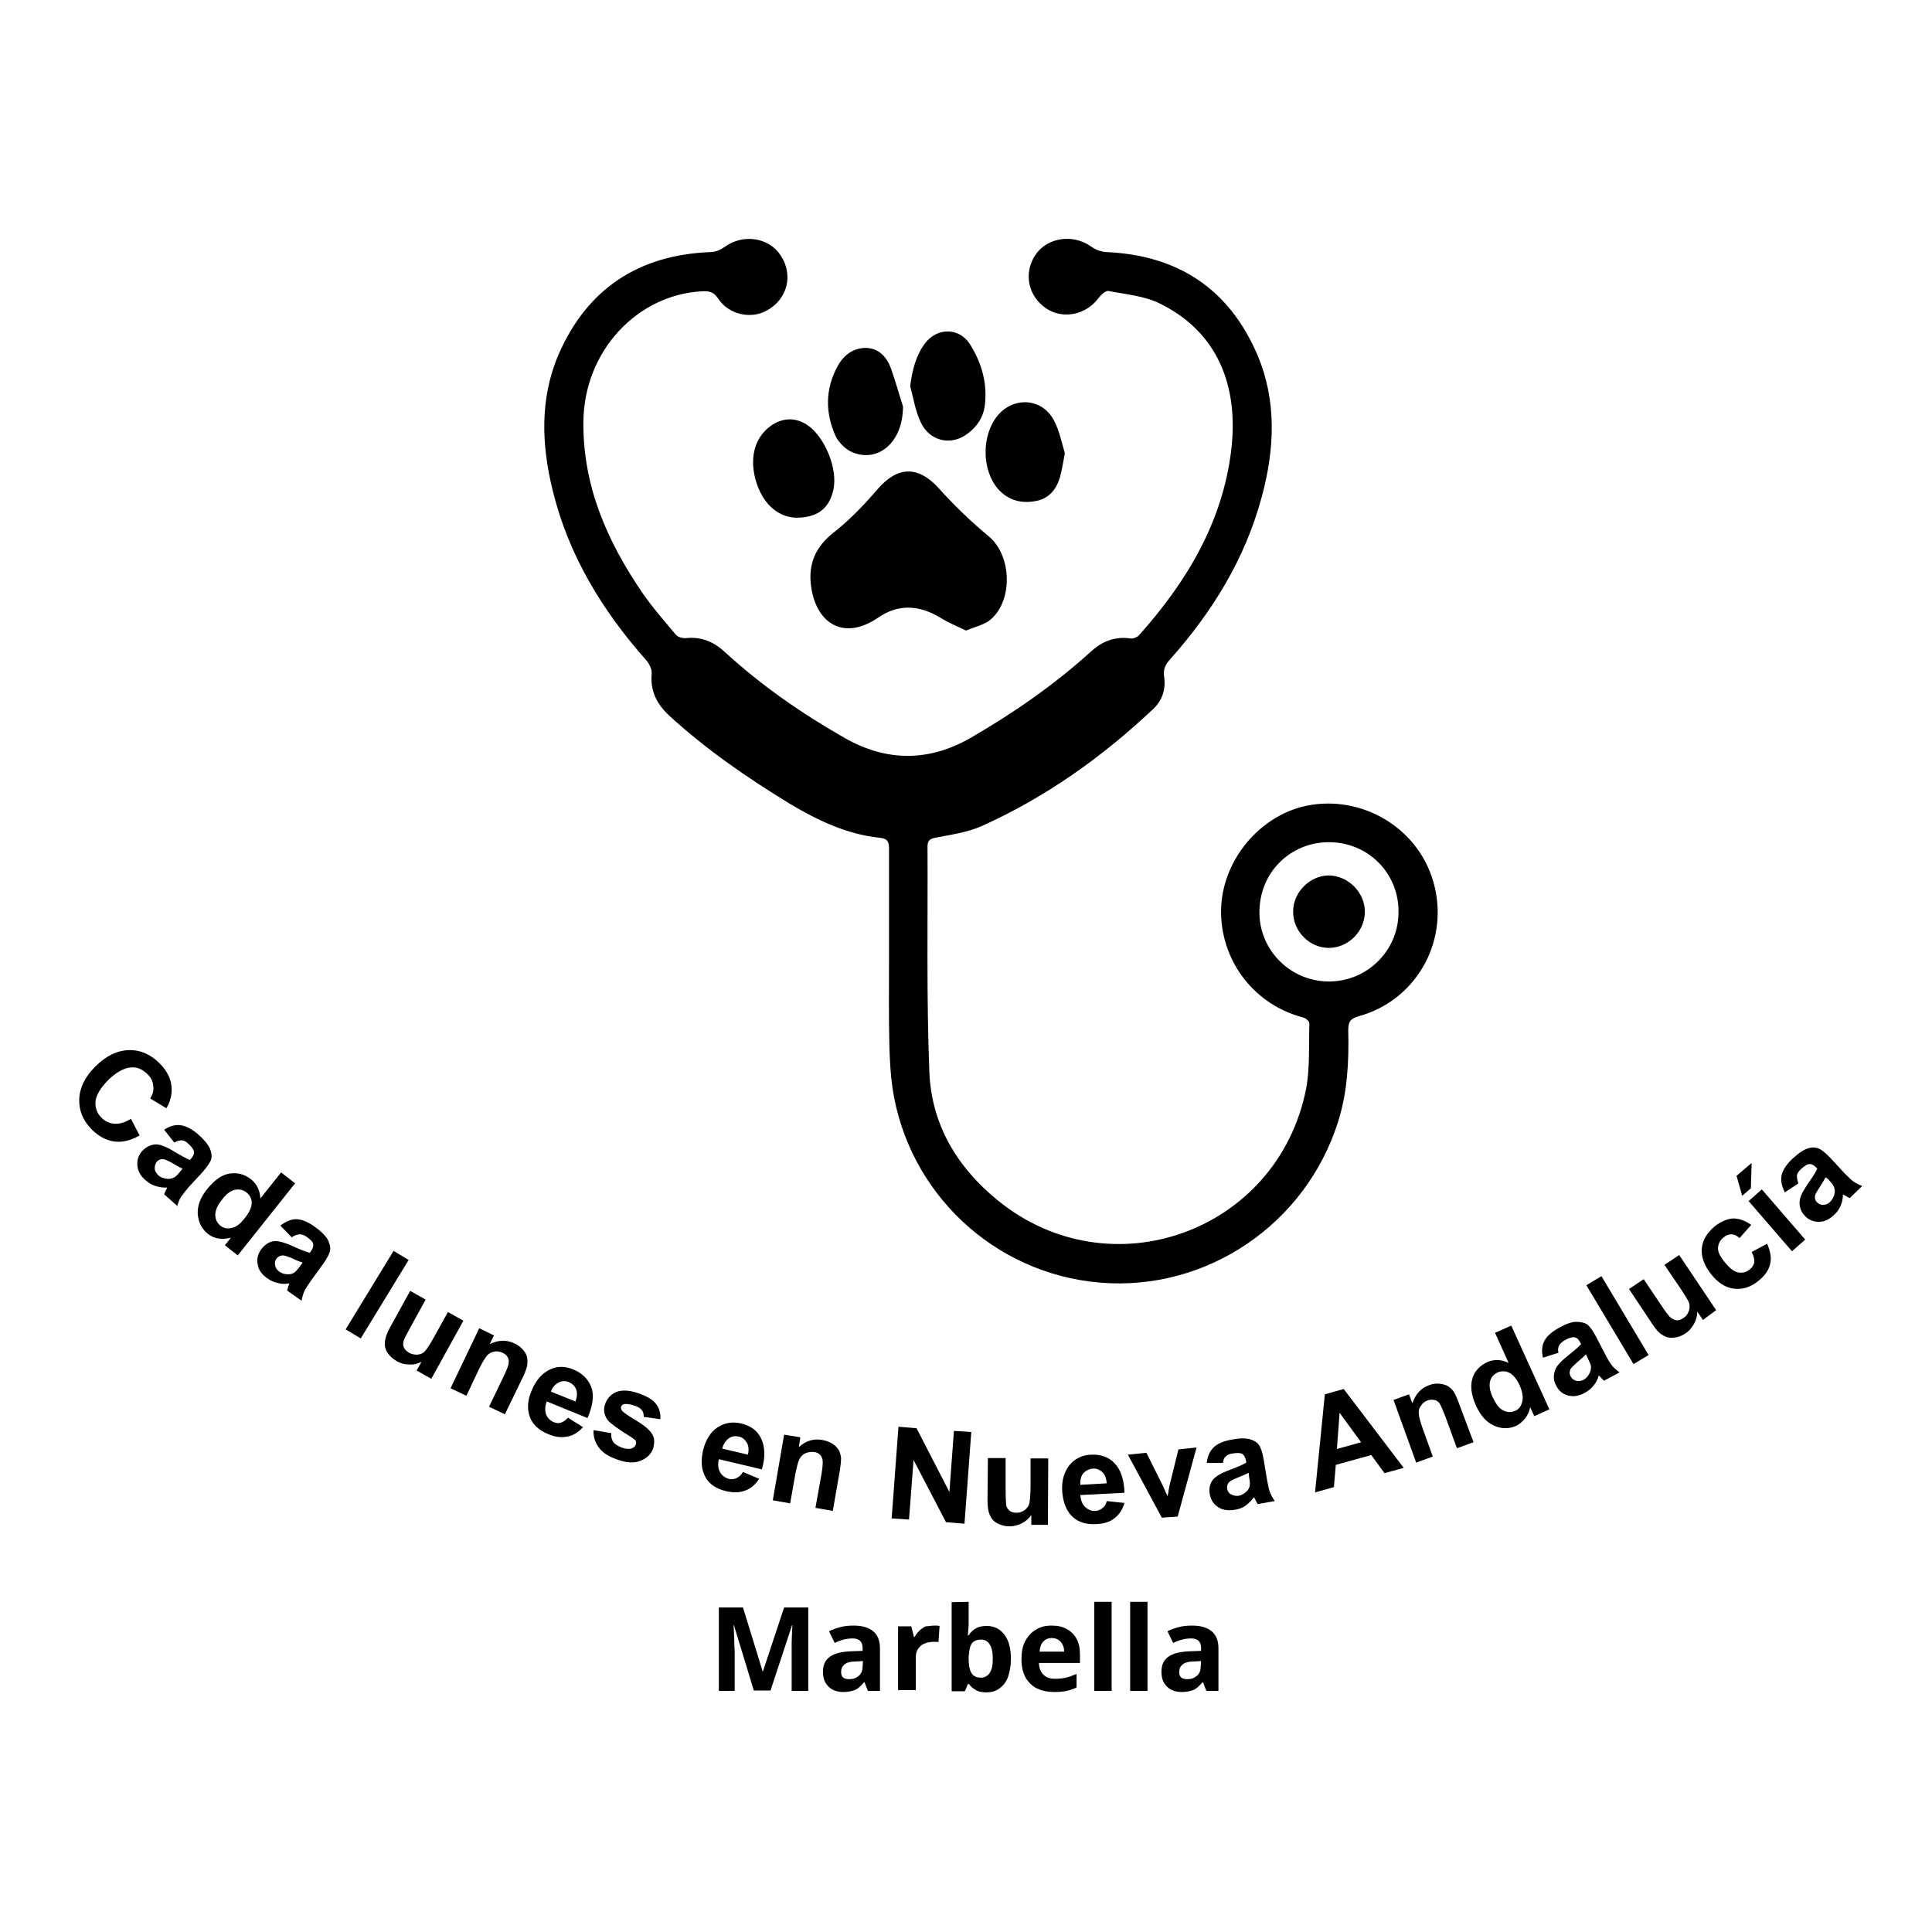 <?xml version="1.0" encoding="utf-8"?>
<!-- Generator: Adobe Illustrator 25.0.1, SVG Export Plug-In . SVG Version: 6.00 Build 0)  -->
<svg version="1.1" id="Capa_1" xmlns="http://www.w3.org/2000/svg" xmlns:xlink="http://www.w3.org/1999/xlink" x="0px" y="0px"
	 viewBox="0 0 512 512" style="enable-background:new 0 0 512 512;" xml:space="preserve">
<g>
	<path d="M235.6,254.5c0-9.9,0-19.7,0-29.6c0-2-0.5-2.7-2.6-2.9c-8.6-0.9-16.3-4.6-23.7-9c-11.3-6.9-22.2-14.4-32-23.4
		c-3.3-3.1-5-6.5-4.6-11.1c0.1-1.2-0.7-2.7-1.5-3.6c-11.6-13.1-20.5-27.7-24.7-44.8c-3-12.1-3.5-24.4,1.5-36.1
		c7.6-17.5,21.3-26.5,40.4-27.2c1.3,0,2.7-0.7,3.7-1.4c4.8-3.5,11.7-2.5,14.8,2.3c3.4,5.2,1.8,11.6-3.7,14.6
		c-4.3,2.4-10.2,1-12.9-3.2c-1.2-1.8-2.4-2-4.3-1.9c-17,0.9-31.3,15.7-31.4,34.8c-0.1,17,6.4,31.6,15.7,45.2c2.7,3.9,5.8,7.4,8.8,11
		c0.6,0.7,1.9,1,2.8,0.9c4-0.4,7.3,1,10.2,3.7c9.7,8.9,20.4,16.3,31.8,22.8c11.1,6.3,22.3,6.3,33.4-0.1c11.4-6.6,22.2-14.1,32-23
		c2.9-2.6,6.3-3.9,10.3-3.3c0.7,0.1,1.7-0.3,2.2-0.8c12.7-14.2,22.2-30,24.5-49.2c2-17.1-3.7-31.3-19-38.8c-4.1-2-9-2.4-13.6-3.3
		c-0.7-0.1-2,1.1-2.6,1.9c-3.3,4.5-9.5,5.7-13.9,2.7c-4.7-3.2-6-9.2-2.9-14s10-5.8,14.8-2.4c1.1,0.8,2.6,1.4,4,1.5
		c19,0.8,32.6,9.7,40.1,27.2c5.2,12.2,4.6,25,1.2,37.6c-4.4,16.4-13,30.4-24.2,43c-1.3,1.4-2,2.7-1.7,4.7c0.5,3.4-0.5,6.4-3,8.7
		c-13.5,12.7-28.4,23.3-45.3,30.9c-3.8,1.7-8.2,2.3-12.3,3.1c-1.5,0.3-2.1,0.8-2.1,2.3c0.1,20-0.3,40,0.5,60
		c0.6,13.8,7.4,25.1,18.1,33.8c29.8,24.3,74.1,8.4,81.7-29.4c1.1-5.7,0.7-11.7,0.9-17.5c0-0.6-1.1-1.5-1.8-1.6
		c-12.5-3.3-21.2-14.3-21.6-27.2c-0.4-14.1,10.5-27,23.9-29.1c14.6-2.3,29.2,6.9,32.7,21.7c3.6,15.1-5.2,30.2-20.1,34.3
		c-2.4,0.7-2.8,1.6-2.8,3.8c0.2,8.2-0.2,16.3-2.7,24.2c-8.6,27.2-34.9,45-63.2,42.6c-28-2.4-50.8-23.8-54.9-51.7
		c-0.5-3.6-0.7-7.3-0.8-10.9C235.5,269.6,235.6,262,235.6,254.5z M370.6,242.4c0.5-10.2-7.3-18.9-17.9-19.2
		c-9.7-0.3-18.3,6.9-18.9,17.4c-0.7,10.4,7.6,19.4,18.2,19.5C362.2,260.2,370.3,252.1,370.6,242.4z"/>
	<path d="M256,167.1c-2.3-1.1-4.7-2.1-6.8-3.4c-5.6-3.4-11.2-3.7-16.5,0c-9.9,6.7-17.2,0.6-17.9-9.8c-0.3-5.2,1.7-9.2,5.9-12.6
		c4.4-3.4,8.3-7.5,11.9-11.7c5.3-6.1,10.7-6.2,16.1-0.3c4.1,4.6,8.6,8.9,13.4,12.9c6.2,5.2,6.4,17.6-0.1,22.4
		C260.3,165.7,258.2,166.2,256,167.1z"/>
	<path d="M241.2,102.3c0.6-4.3,1.5-8.1,4-11.4c3.3-4.2,9.1-4.1,11.9,0.4c3,4.8,4.6,10.2,3.9,16c-0.4,3.6-2.5,6.4-5.6,8.3
		c-4.1,2.4-9.1,1-11.3-3.5C242.6,109.1,242.1,105.6,241.2,102.3z"/>
	<path d="M239.3,107.7c0,9.7-6.7,14.9-13.3,12.2c-1.8-0.7-3.6-2.5-4.5-4.2c-2.8-6.2-2.9-12.5,0.5-18.7c1.6-2.9,4.1-4.8,7.5-4.8
		c3.4,0.1,5.5,2.4,6.6,5.4C237.5,101.6,238.6,105.6,239.3,107.7z"/>
	<path d="M282.2,120.1c-0.5,2.6-0.8,4.6-1.3,6.4c-1,3.3-3,5.7-6.5,6.3c-3.8,0.7-7.2-0.2-9.9-3.2c-4.4-5.1-4.4-14.3-0.1-19.5
		c4.3-5.1,11.8-4.6,14.9,1.3C280.8,114.2,281.4,117.5,282.2,120.1z"/>
	<path d="M211.3,137.2c-4.8,0-8.8-3.3-10.7-8.9c-2.2-6.4-0.8-12.2,3.6-15.4c3.1-2.2,6.5-2.4,9.7-0.3c4.7,3.1,8.3,11.9,6.9,17.4
		C219.7,134.8,216.6,137.1,211.3,137.2z"/>
	<path d="M361.7,241.6c0,5.2-4.3,9.5-9.4,9.6c-5.2,0.1-9.7-4.4-9.6-9.7c0-5.1,4.5-9.5,9.5-9.5C357.3,232.1,361.7,236.5,361.7,241.6z
		"/>
</g>
<g>
	<path d="M199.8,448.1l-5.3-17.4h-0.1c0,0.4,0.1,1,0.1,1.9c0,0.8,0.1,1.7,0.1,2.7c0,0.9,0.1,1.8,0.1,2.5v10.3h-4.2V426h6.4l5.2,16.9
		h0.1l5.6-16.9h6.4v22.1h-4.4v-10.5c0-0.7,0-1.5,0-2.4s0.1-1.8,0.1-2.6c0-0.8,0.1-1.4,0.1-1.9h-0.1l-5.7,17.3h-4.4V448.1z"/>
	<path d="M226.2,430.8c2.3,0,4,0.5,5.2,1.5s1.8,2.5,1.8,4.5v11.3H230l-0.9-2.3H229c-0.5,0.6-1,1.1-1.5,1.5s-1.1,0.7-1.7,0.8
		c-0.7,0.2-1.5,0.3-2.4,0.3c-1,0-1.9-0.2-2.7-0.6s-1.4-1-1.9-1.8s-0.7-1.8-0.7-3c0-1.8,0.6-3.1,1.9-4c1.3-0.9,3.2-1.3,5.7-1.4
		l2.9-0.1v-0.7c0-0.9-0.2-1.5-0.7-2c-0.5-0.4-1.1-0.6-1.9-0.6c-0.8,0-1.6,0.1-2.4,0.3s-1.6,0.5-2.4,0.9l-1.5-3.1
		c0.9-0.5,1.9-0.8,3-1.1C223.9,430.9,225,430.8,226.2,430.8z M228.7,440.2l-1.8,0.1c-1.5,0-2.5,0.3-3.1,0.8s-0.9,1.1-0.9,2
		c0,0.7,0.2,1.2,0.6,1.5c0.4,0.3,1,0.4,1.6,0.4c1,0,1.8-0.3,2.5-0.9s1-1.4,1-2.5L228.7,440.2L228.7,440.2z"/>
	<path d="M247.5,430.8c0.2,0,0.5,0,0.8,0s0.6,0.1,0.7,0.1l-0.3,4.3c-0.2-0.1-0.4-0.1-0.6-0.1c-0.3,0-0.5,0-0.7,0
		c-0.6,0-1.2,0.1-1.7,0.2c-0.6,0.2-1.1,0.4-1.5,0.7c-0.4,0.3-0.8,0.8-1.1,1.3c-0.3,0.6-0.4,1.2-0.4,2v8.6H238V431h3.5l0.7,2.8h0.2
		c0.3-0.6,0.7-1.1,1.2-1.6s1.1-0.9,1.7-1.2C246,431,246.7,430.8,247.5,430.8z"/>
	<path d="M256.7,424.5v5.5c0,0.6,0,1.3-0.1,1.9c0,0.6-0.1,1.1-0.1,1.5h0.2c0.4-0.7,1-1.3,1.8-1.8s1.8-0.7,3-0.7
		c1.9,0,3.4,0.7,4.6,2.2s1.8,3.7,1.8,6.5c0,1.9-0.3,3.5-0.8,4.9c-0.5,1.3-1.3,2.3-2.3,3s-2.1,1-3.4,1c-1.2,0-2.2-0.2-2.9-0.7
		c-0.7-0.4-1.3-0.9-1.7-1.5h-0.3l-0.8,1.9h-3.5v-23.6L256.7,424.5L256.7,424.5z M260,434.5c-0.8,0-1.4,0.2-1.9,0.5s-0.8,0.8-1,1.5
		s-0.3,1.5-0.4,2.5v0.5c0,1.6,0.2,2.9,0.7,3.8s1.4,1.3,2.6,1.3c0.9,0,1.7-0.4,2.3-1.3c0.6-0.9,0.8-2.1,0.8-3.8
		c0-1.7-0.3-2.9-0.8-3.7S261,434.5,260,434.5z"/>
	<path d="M278.7,430.8c1.6,0,2.9,0.3,4,0.9s2,1.5,2.6,2.6s0.9,2.5,0.9,4.2v2.2h-10.9c0.1,1.3,0.4,2.3,1.2,3.1c0.7,0.7,1.7,1.1,3,1.1
		c1.1,0,2.1-0.1,3-0.3c0.9-0.2,1.8-0.6,2.8-1v3.6c-0.8,0.4-1.7,0.7-2.6,0.9c-0.9,0.2-2,0.3-3.3,0.3c-1.7,0-3.2-0.3-4.5-0.9
		s-2.3-1.6-3.1-2.9c-0.7-1.3-1.1-2.9-1.1-4.8c0-2,0.3-3.6,1-4.9s1.6-2.3,2.8-3C275.7,431.1,277.1,430.8,278.7,430.8z M278.7,434.1
		c-0.9,0-1.6,0.3-2.2,0.9s-0.9,1.5-1,2.7h6.5c0-0.7-0.1-1.3-0.4-1.8c-0.2-0.5-0.6-1-1.1-1.3C280.1,434.3,279.5,434.1,278.7,434.1z"
		/>
	<path d="M294.7,448.1H290v-23.6h4.6v23.6H294.7z"/>
	<path d="M304.1,448.1h-4.6v-23.6h4.6V448.1z"/>
	<path d="M315.9,430.8c2.3,0,4,0.5,5.2,1.5s1.8,2.5,1.8,4.5v11.3h-3.2l-0.9-2.3h-0.1c-0.5,0.6-1,1.1-1.5,1.5s-1.1,0.7-1.7,0.8
		c-0.7,0.2-1.5,0.3-2.4,0.3c-1,0-1.9-0.2-2.7-0.6c-0.8-0.4-1.4-1-1.9-1.8s-0.7-1.8-0.7-3c0-1.8,0.6-3.1,1.9-4s3.2-1.3,5.7-1.4
		l2.9-0.1v-0.7c0-0.9-0.2-1.5-0.7-2c-0.5-0.4-1.1-0.6-1.9-0.6s-1.6,0.1-2.4,0.3s-1.6,0.5-2.4,0.9l-1.5-3.1c0.9-0.5,1.9-0.8,3-1.1
		S314.7,430.8,315.9,430.8z M318.3,440.2l-1.8,0.1c-1.5,0-2.5,0.3-3.1,0.8s-0.9,1.1-0.9,2c0,0.7,0.2,1.2,0.6,1.5s1,0.4,1.6,0.4
		c1,0,1.8-0.3,2.5-0.9s1-1.4,1-2.5L318.3,440.2L318.3,440.2z"/>
</g>
<g>
	<path d="M34.7,296.5l2.3,4.4c-2.4,1.4-4.7,1.9-6.8,1.6c-2.1-0.3-4.1-1.4-5.9-3.2c-2.3-2.3-3.4-5-3.3-8s1.5-5.9,4.2-8.6
		c2.9-2.9,5.8-4.3,8.9-4.4c3.1-0.1,5.8,1.1,8.2,3.5c2.1,2.1,3.2,4.4,3.2,7c0,1.5-0.4,3.2-1.4,4.9l-4.3-2.6c0.7-1.1,1-2.2,0.8-3.4
		c-0.1-1.2-0.6-2.2-1.6-3.1c-1.3-1.3-2.8-1.9-4.5-1.7s-3.6,1.2-5.7,3.2c-2.2,2.2-3.3,4.1-3.5,5.8c-0.1,1.7,0.4,3.2,1.7,4.4
		c0.9,0.9,2,1.4,3.3,1.5S33.1,297.5,34.7,296.5z"/>
	<path d="M46.2,302.8l-2.7-3.4c1.5-1,2.9-1.4,4.4-1.2c1.4,0.2,3,1,4.7,2.5c1.6,1.4,2.5,2.6,3,3.6c0.4,1,0.6,2,0.4,2.8
		c-0.2,0.8-1,2-2.3,3.5l-3.7,4c-1,1.2-1.7,2.1-2.1,2.7c-0.4,0.7-0.7,1.4-0.9,2.3l-3.5-3.1c0.1-0.3,0.3-0.8,0.6-1.3
		c0.1-0.3,0.2-0.4,0.2-0.5c-1.1,0.1-2.1-0.1-3.1-0.4s-1.8-0.8-2.6-1.5c-1.4-1.2-2.1-2.5-2.2-4c-0.1-1.4,0.3-2.7,1.3-3.8
		c0.7-0.7,1.4-1.2,2.3-1.5s1.8-0.3,2.7,0s2.1,0.8,3.5,1.7c1.9,1.1,3.3,1.9,4.1,2.2l0.3-0.3c0.6-0.7,0.9-1.3,0.8-1.9
		c-0.1-0.6-0.6-1.3-1.5-2.1c-0.6-0.6-1.2-0.9-1.8-0.9C47.7,302.2,47,302.3,46.2,302.8z M48.4,309.7c-0.6-0.2-1.4-0.7-2.6-1.4
		s-2-1-2.4-1.1c-0.7-0.1-1.3,0.1-1.8,0.6c-0.4,0.5-0.6,1.1-0.6,1.8c0,0.7,0.4,1.3,0.9,1.8c0.6,0.6,1.4,0.9,2.4,1
		c0.7,0.1,1.3-0.1,1.9-0.4c0.4-0.2,0.9-0.7,1.6-1.6L48.4,309.7z"/>
	<path d="M63,332.7l-3.4-2.7l1.6-2c-1.2,0.3-2.3,0.4-3.4,0.2c-1.1-0.2-2-0.6-2.8-1.3c-1.6-1.3-2.4-3-2.6-5.2
		c-0.1-2.2,0.7-4.4,2.6-6.7c1.9-2.3,3.8-3.7,5.9-4c2.1-0.3,3.9,0.2,5.6,1.5c1.5,1.2,2.4,2.9,2.5,5.1l5.5-6.9l3.7,2.9L63,332.7z
		 M59,317.7c-1.2,1.5-1.8,2.7-1.9,3.7c-0.2,1.4,0.3,2.6,1.3,3.4c0.8,0.7,1.8,0.9,3,0.6c1.2-0.2,2.3-1.1,3.4-2.5
		c1.3-1.6,1.9-3,1.9-4.1c0-1.2-0.5-2.1-1.4-2.8c-0.9-0.7-1.9-0.9-3-0.7S60,316.4,59,317.7z"/>
	<path d="M77.3,327.9l-3-3.1c1.4-1.1,2.8-1.7,4.2-1.7s3.1,0.7,4.9,2c1.7,1.2,2.8,2.3,3.4,3.3c0.5,1,0.8,1.9,0.7,2.8
		c-0.1,0.9-0.7,2.1-1.9,3.8l-3.2,4.4c-0.9,1.3-1.5,2.2-1.8,2.9c-0.3,0.7-0.5,1.5-0.7,2.4l-3.8-2.7c0.1-0.3,0.2-0.8,0.4-1.4
		c0.1-0.3,0.2-0.5,0.2-0.5c-1.1,0.2-2.1,0.2-3.1-0.1c-1-0.2-1.9-0.6-2.7-1.2c-1.5-1-2.4-2.3-2.6-3.7c-0.3-1.4,0-2.7,0.9-4
		c0.6-0.8,1.3-1.4,2.1-1.8s1.7-0.5,2.7-0.3c0.9,0.2,2.2,0.6,3.7,1.3c2,0.9,3.5,1.5,4.4,1.7l0.3-0.4c0.5-0.7,0.7-1.4,0.6-1.9
		c-0.1-0.6-0.7-1.2-1.7-1.9c-0.7-0.5-1.3-0.7-1.9-0.7C78.6,327.2,78,327.4,77.3,327.9z M80.2,334.6c-0.6-0.2-1.5-0.5-2.7-1.1
		c-1.2-0.5-2.1-0.8-2.5-0.8c-0.7,0-1.3,0.3-1.7,0.8c-0.4,0.5-0.5,1.1-0.4,1.8c0.1,0.7,0.5,1.2,1.1,1.7c0.7,0.5,1.5,0.7,2.4,0.7
		c0.7,0,1.3-0.2,1.8-0.6c0.3-0.3,0.8-0.8,1.5-1.8L80.2,334.6z"/>
	<path d="M91.6,352.3l12.7-20.8l4,2.4l-12.7,20.8L91.6,352.3z"/>
	<path d="M110.4,363.2l1.3-2.3c-1,0.5-2.1,0.8-3.3,0.7c-1.2,0-2.3-0.3-3.3-0.9c-1-0.6-1.8-1.3-2.4-2.2c-0.6-0.9-0.8-1.9-0.7-2.9
		c0.1-1,0.5-2.3,1.3-3.7l5.4-9.8l4.1,2.3l-3.9,7.1c-1.2,2.2-1.9,3.5-2,4.1c-0.1,0.6-0.1,1.1,0.2,1.6c0.2,0.5,0.7,0.9,1.3,1.3
		c0.7,0.4,1.4,0.5,2.2,0.5c0.8-0.1,1.4-0.3,1.9-0.8s1.4-1.8,2.6-4l3.6-6.5l4.1,2.3l-8.5,15.4L110.4,363.2z"/>
	<path d="M133.8,374.8l-4.2-2l3.9-8.1c0.8-1.7,1.3-2.9,1.3-3.5c0.1-0.6,0-1.1-0.3-1.6c-0.3-0.5-0.7-0.8-1.3-1.1
		c-0.7-0.3-1.5-0.5-2.2-0.3c-0.8,0.1-1.4,0.5-1.9,1c-0.5,0.6-1.2,1.7-2.1,3.5l-3.4,7.2l-4.2-2l7.6-15.9l3.9,1.9l-1.1,2.3
		c2.2-1.1,4.4-1.2,6.5-0.2c0.9,0.4,1.7,1,2.3,1.7c0.6,0.7,1,1.4,1.1,2.1c0.1,0.7,0.1,1.4,0,2.2c-0.2,0.7-0.5,1.7-1.1,2.9
		L133.8,374.8z"/>
	<path d="M150.5,375.7l4,2.5c-1.2,1.4-2.6,2.2-4.1,2.5s-3.2,0.2-5-0.6c-2.8-1.1-4.6-2.9-5.2-5.3c-0.5-1.9-0.3-4,0.7-6.3
		c1.1-2.7,2.7-4.5,4.7-5.5c2-1,4.1-1,6.3-0.1c2.4,1,4,2.6,4.8,4.7c0.8,2.2,0.4,4.9-1,8.2l-10.8-4.4c-0.5,1.3-0.5,2.4-0.2,3.4
		c0.4,1,1.1,1.7,2.1,2.1c0.7,0.3,1.3,0.3,1.9,0.1C149.3,376.8,149.9,376.4,150.5,375.7z M152.5,371.4c0.5-1.3,0.5-2.3,0.2-3.2
		c-0.4-0.9-1-1.5-1.9-1.9c-0.9-0.4-1.9-0.4-2.8,0.1s-1.6,1.2-2,2.4L152.5,371.4z"/>
	<path d="M157.3,379l4.7,0.8c-0.1,0.9,0.1,1.7,0.5,2.3c0.4,0.6,1.2,1.1,2.2,1.5c1.1,0.4,2.1,0.5,2.8,0.2c0.5-0.2,0.8-0.5,1-1
		c0.1-0.3,0.1-0.6,0-0.9c-0.1-0.3-0.6-0.6-1.3-1.1c-3.3-2-5.3-3.5-6.1-4.4c-1-1.3-1.3-2.8-0.7-4.4c0.5-1.4,1.5-2.5,2.9-3.1
		c1.5-0.6,3.4-0.5,5.8,0.3c2.3,0.8,3.9,1.7,4.7,2.8c0.9,1.1,1.3,2.5,1.2,4.1l-4.4-0.6c0-0.7-0.1-1.3-0.5-1.8c-0.4-0.5-1-0.9-2-1.2
		c-1.2-0.4-2.1-0.5-2.7-0.4c-0.4,0.1-0.7,0.4-0.8,0.7c-0.1,0.3,0,0.6,0.2,1c0.3,0.4,1.5,1.3,3.7,2.6c2.2,1.3,3.6,2.5,4.3,3.6
		c0.7,1.1,0.7,2.3,0.3,3.8c-0.5,1.5-1.6,2.6-3.3,3.3c-1.7,0.7-3.7,0.6-6.2-0.3c-2.3-0.8-3.9-1.8-4.9-3.2
		C157.7,382.3,157.2,380.7,157.3,379z"/>
	<path d="M196.9,390.1l4.3,1.8c-1,1.5-2.2,2.6-3.7,3.1c-1.5,0.6-3.1,0.6-5,0.2c-3-0.7-5-2.2-5.9-4.5c-0.8-1.8-0.8-3.9-0.3-6.3
		c0.7-2.8,2-4.9,3.8-6.1s3.9-1.6,6.2-1.1c2.6,0.6,4.4,1.9,5.4,4s1.2,4.8,0.2,8.2l-11.4-2.7c-0.3,1.4-0.2,2.5,0.3,3.4
		c0.5,0.9,1.3,1.5,2.3,1.8c0.7,0.2,1.4,0.1,1.9-0.1C195.9,391.4,196.4,390.9,196.9,390.1z M198.2,385.5c0.3-1.3,0.2-2.4-0.3-3.2
		c-0.5-0.8-1.2-1.4-2.1-1.6c-1-0.2-1.9-0.1-2.7,0.5s-1.4,1.5-1.7,2.7L198.2,385.5z"/>
	<path d="M220.7,400.4l-4.6-0.8l1.6-8.9c0.3-1.9,0.4-3.1,0.3-3.7s-0.3-1.1-0.7-1.5c-0.4-0.4-0.9-0.6-1.5-0.7c-0.8-0.1-1.5,0-2.3,0.3
		c-0.7,0.3-1.2,0.8-1.6,1.5c-0.4,0.7-0.7,2-1.1,3.9l-1.4,7.9l-4.6-0.8l3-17.4l4.3,0.7l-0.4,2.6c1.9-1.7,3.9-2.3,6.2-1.9
		c1,0.2,1.9,0.5,2.7,1c0.8,0.5,1.3,1.1,1.7,1.7c0.3,0.6,0.5,1.3,0.6,2.1c0,0.7-0.1,1.8-0.3,3.1L220.7,400.4z"/>
	<path d="M236.3,402.4l1.8-24.3l4.8,0.4l8.7,16.9l1.2-16.2l4.6,0.3l-1.8,24.3l-4.9-0.4l-8.6-16.5l-1.2,15.8L236.3,402.4z"/>
	<path d="M273.3,404.1l0-2.6c-0.6,0.9-1.5,1.7-2.5,2.2s-2.2,0.8-3.3,0.8c-1.2,0-2.2-0.3-3.2-0.8s-1.6-1.3-2-2.2
		c-0.4-0.9-0.6-2.2-0.6-3.9l0.1-11.2l4.7,0l0,8.1c0,2.5,0.1,4,0.2,4.6c0.2,0.6,0.5,1,0.9,1.3c0.5,0.3,1,0.5,1.7,0.5
		c0.8,0,1.5-0.2,2.1-0.6c0.6-0.4,1.1-1,1.3-1.6c0.2-0.6,0.4-2.2,0.4-4.8l0-7.4l4.7,0l-0.1,17.6L273.3,404.1z"/>
	<path d="M293.3,397.8l4.7,0.5c-0.5,1.7-1.4,3.1-2.6,4c-1.2,1-2.8,1.5-4.8,1.6c-3.1,0.2-5.4-0.7-7-2.6c-1.2-1.5-1.9-3.5-2.1-6
		c-0.2-2.9,0.5-5.2,1.9-7c1.4-1.7,3.3-2.7,5.7-2.8c2.6-0.1,4.7,0.6,6.3,2.3c1.6,1.7,2.5,4.3,2.6,7.8l-11.7,0.6
		c0.1,1.4,0.5,2.4,1.3,3.2c0.8,0.7,1.7,1.1,2.7,1c0.7,0,1.3-0.3,1.8-0.7C292.7,399.3,293.1,398.7,293.3,397.8z M293.3,393.1
		c-0.1-1.3-0.5-2.4-1.2-3s-1.5-1-2.5-0.9c-1,0.1-1.8,0.5-2.5,1.2c-0.6,0.8-0.9,1.8-0.8,3.1L293.3,393.1z"/>
	<path d="M307.9,402.2l-9-16.7l4.9-0.5l4.3,8.6l1.3,2.9c0.2-0.8,0.3-1.3,0.3-1.6c0.1-0.5,0.2-1,0.3-1.5l2.3-9.3l4.8-0.5l-5,18.3
		L307.9,402.2z"/>
	<path d="M324.1,387.7l-4.3,0c0.2-1.8,0.8-3.1,1.8-4.1s2.6-1.7,4.9-2.1c2-0.4,3.6-0.4,4.7-0.1c1.1,0.3,1.9,0.8,2.4,1.5
		c0.5,0.7,1,2,1.3,4l0.9,5.4c0.3,1.5,0.5,2.6,0.8,3.3c0.3,0.7,0.7,1.4,1.2,2.2l-4.5,0.8c-0.2-0.3-0.4-0.7-0.7-1.3
		c-0.1-0.3-0.2-0.4-0.3-0.5c-0.7,0.9-1.4,1.6-2.2,2.2s-1.7,0.9-2.8,1.1c-1.8,0.3-3.3,0.1-4.5-0.7c-1.2-0.8-1.9-1.9-2.2-3.4
		c-0.2-1-0.1-1.9,0.2-2.7c0.3-0.9,0.9-1.6,1.7-2.1c0.8-0.6,1.9-1.1,3.5-1.7c2.1-0.8,3.5-1.4,4.3-1.9l-0.1-0.5
		c-0.2-0.9-0.5-1.5-1-1.8c-0.5-0.3-1.4-0.3-2.6-0.1c-0.8,0.1-1.4,0.4-1.8,0.8C324.5,386.2,324.2,386.8,324.1,387.7z M330.9,390.3
		c-0.6,0.3-1.4,0.7-2.7,1.2s-2,0.9-2.4,1.2c-0.5,0.5-0.7,1.1-0.6,1.8c0.1,0.6,0.4,1.2,1,1.5s1.2,0.5,2,0.4c0.8-0.1,1.6-0.6,2.2-1.2
		c0.5-0.5,0.8-1.1,0.8-1.7c0.1-0.4,0-1.2-0.2-2.3L330.9,390.3z"/>
	<path d="M372,389l-5.1,1.4l-3.5-4.8l-9.4,2.6l-0.5,5.9l-5,1.4l2.6-26l5-1.4L372,389z M360.7,382.2l-5.7-7.8l-0.7,9.6L360.7,382.2z"
		/>
	<path d="M390.5,382.2l-4.4,1.6l-3.1-8.5c-0.7-1.8-1.2-2.9-1.5-3.4c-0.4-0.5-0.8-0.8-1.4-0.9c-0.5-0.1-1.1-0.1-1.7,0.1
		c-0.8,0.3-1.4,0.7-1.8,1.4c-0.5,0.6-0.7,1.3-0.6,2.1c0,0.8,0.4,2.1,1,3.9l2.7,7.5l-4.4,1.6l-6-16.6l4.1-1.5l0.9,2.4
		c0.8-2.4,2.2-4,4.4-4.8c1-0.4,1.9-0.5,2.8-0.4c0.9,0.1,1.7,0.3,2.3,0.7c0.6,0.4,1.1,0.9,1.5,1.5c0.4,0.6,0.8,1.6,1.3,2.9
		L390.5,382.2z"/>
	<path d="M410.6,373.5l-4,1.8l-1.1-2.4c-0.2,1.2-0.7,2.2-1.4,3.1c-0.7,0.8-1.5,1.5-2.4,1.9c-1.8,0.8-3.8,0.8-5.8-0.1
		s-3.6-2.7-4.8-5.4c-1.2-2.7-1.5-5.1-0.9-7.1c0.6-2,2-3.4,3.9-4.3c1.8-0.8,3.7-0.8,5.7,0.2l-3.6-8l4.3-1.9L410.6,373.5z
		 M395.5,370.1c0.8,1.7,1.6,2.9,2.4,3.4c1.2,0.8,2.4,0.9,3.6,0.4c1-0.4,1.6-1.2,1.9-2.4c0.3-1.1,0.1-2.5-0.6-4.2
		c-0.8-1.8-1.8-3-2.8-3.5c-1-0.5-2.1-0.5-3.1-0.1c-1,0.5-1.7,1.2-2,2.3S394.8,368.6,395.5,370.1z"/>
	<path d="M413,358.5l-4.1,1.3c-0.4-1.7-0.3-3.2,0.4-4.5s2-2.4,4-3.5c1.8-1,3.3-1.5,4.4-1.5s2.1,0.2,2.8,0.6c0.7,0.5,1.6,1.6,2.5,3.4
		l2.5,4.8c0.7,1.4,1.3,2.3,1.8,2.9s1.1,1.1,1.9,1.7l-4.1,2.2c-0.3-0.2-0.6-0.6-1-1c-0.2-0.2-0.3-0.3-0.4-0.4c-0.3,1.1-0.8,2-1.4,2.7
		c-0.6,0.8-1.4,1.4-2.3,1.9c-1.6,0.9-3.1,1.1-4.5,0.7c-1.4-0.4-2.4-1.2-3.1-2.6c-0.5-0.9-0.7-1.8-0.6-2.7c0.1-0.9,0.4-1.8,0.9-2.5
		c0.6-0.8,1.5-1.7,2.8-2.7c1.7-1.4,2.9-2.4,3.5-3.1l-0.2-0.4c-0.4-0.8-0.9-1.3-1.5-1.4c-0.6-0.1-1.4,0.1-2.5,0.7
		c-0.7,0.4-1.2,0.8-1.5,1.3C412.9,357,412.8,357.6,413,358.5z M420.3,358.9c-0.4,0.5-1.2,1.1-2.2,2c-1,0.9-1.6,1.5-1.9,1.9
		c-0.3,0.7-0.3,1.3,0,1.9c0.3,0.6,0.8,1,1.4,1.2c0.7,0.2,1.3,0.1,2-0.2c0.7-0.4,1.3-1,1.7-1.9c0.3-0.6,0.4-1.3,0.3-1.9
		c-0.1-0.4-0.4-1.1-0.9-2.1L420.3,358.9z"/>
	<path d="M432.9,361.5l-12.5-20.9l4-2.4l12.5,20.9L432.9,361.5z"/>
	<path d="M451.3,349.8l-1.5-2.2c0,1.1-0.3,2.2-0.9,3.3c-0.6,1-1.3,1.9-2.3,2.5c-1,0.7-2,1-3.1,1.1c-1.1,0.1-2-0.1-2.9-0.7
		c-0.9-0.5-1.8-1.5-2.7-2.9l-6.2-9.3l3.9-2.6l4.5,6.7c1.4,2.1,2.3,3.3,2.8,3.6s1,0.6,1.5,0.6c0.6,0,1.1-0.2,1.7-0.6
		c0.7-0.4,1.1-1,1.4-1.7c0.3-0.7,0.3-1.4,0.2-2.1c-0.2-0.7-1-2-2.4-4.1l-4.2-6.2l3.9-2.6l9.8,14.6L451.3,349.8z"/>
	<path d="M464.1,324.6l-3.1,3.5c-0.7-0.6-1.4-1-2.1-1c-0.7,0-1.4,0.2-2.1,0.8c-0.9,0.7-1.4,1.6-1.5,2.7c-0.1,1.1,0.5,2.3,1.7,3.8
		c1.3,1.6,2.5,2.6,3.6,2.8c1.1,0.2,2.1,0,3-0.7c0.7-0.5,1.1-1.2,1.3-1.9c0.1-0.7-0.1-1.7-0.7-2.8l4.1-2.2c0.9,2,1.2,3.8,0.8,5.4
		c-0.4,1.7-1.5,3.2-3.3,4.6c-2,1.6-4.2,2.2-6.4,1.9c-2.2-0.3-4.2-1.6-6-3.9c-1.8-2.3-2.6-4.6-2.4-6.8c0.2-2.2,1.4-4.1,3.4-5.8
		c1.7-1.3,3.3-2,4.9-2.1C460.9,322.9,462.5,323.5,464.1,324.6z"/>
	<path d="M461.7,316.9l-1.5-5.3l4-3.4l-0.2,6.7L461.7,316.9z M474.9,331.6l-11.5-13.3l3.5-3.1l11.5,13.3L474.9,331.6z"/>
	<path d="M476.6,313.6l-3.6,2.4c-0.8-1.6-1.1-3-0.9-4.4c0.3-1.4,1.2-2.9,2.9-4.5c1.5-1.4,2.8-2.3,3.9-2.7c1.1-0.4,2-0.4,2.9-0.1
		c0.8,0.3,1.9,1.1,3.3,2.6l3.7,4c1.1,1.1,1.9,1.9,2.5,2.3c0.6,0.4,1.4,0.8,2.2,1.1l-3.3,3.2c-0.3-0.1-0.7-0.4-1.3-0.7
		c-0.2-0.1-0.4-0.2-0.5-0.3c0,1.1-0.2,2.1-0.6,3c-0.4,0.9-0.9,1.7-1.7,2.4c-1.3,1.3-2.7,1.9-4.1,1.9s-2.7-0.5-3.7-1.6
		c-0.7-0.7-1.1-1.5-1.3-2.4c-0.2-0.9-0.1-1.8,0.2-2.7c0.3-0.9,1-2,1.9-3.4c1.3-1.8,2.1-3.1,2.5-4l-0.3-0.3c-0.6-0.6-1.2-1-1.8-0.9
		c-0.6,0-1.3,0.5-2.2,1.3c-0.6,0.6-1,1.1-1.1,1.7C476.2,312.2,476.3,312.8,476.6,313.6z M483.8,312c-0.3,0.6-0.8,1.4-1.5,2.5
		c-0.7,1.1-1.2,1.9-1.3,2.3c-0.1,0.7,0,1.3,0.5,1.8c0.5,0.5,1,0.7,1.7,0.7c0.7,0,1.3-0.3,1.8-0.8c0.6-0.6,1-1.3,1.2-2.3
		c0.1-0.7,0-1.3-0.3-1.9c-0.2-0.4-0.7-1-1.4-1.8L483.8,312z"/>
</g>
</svg>
